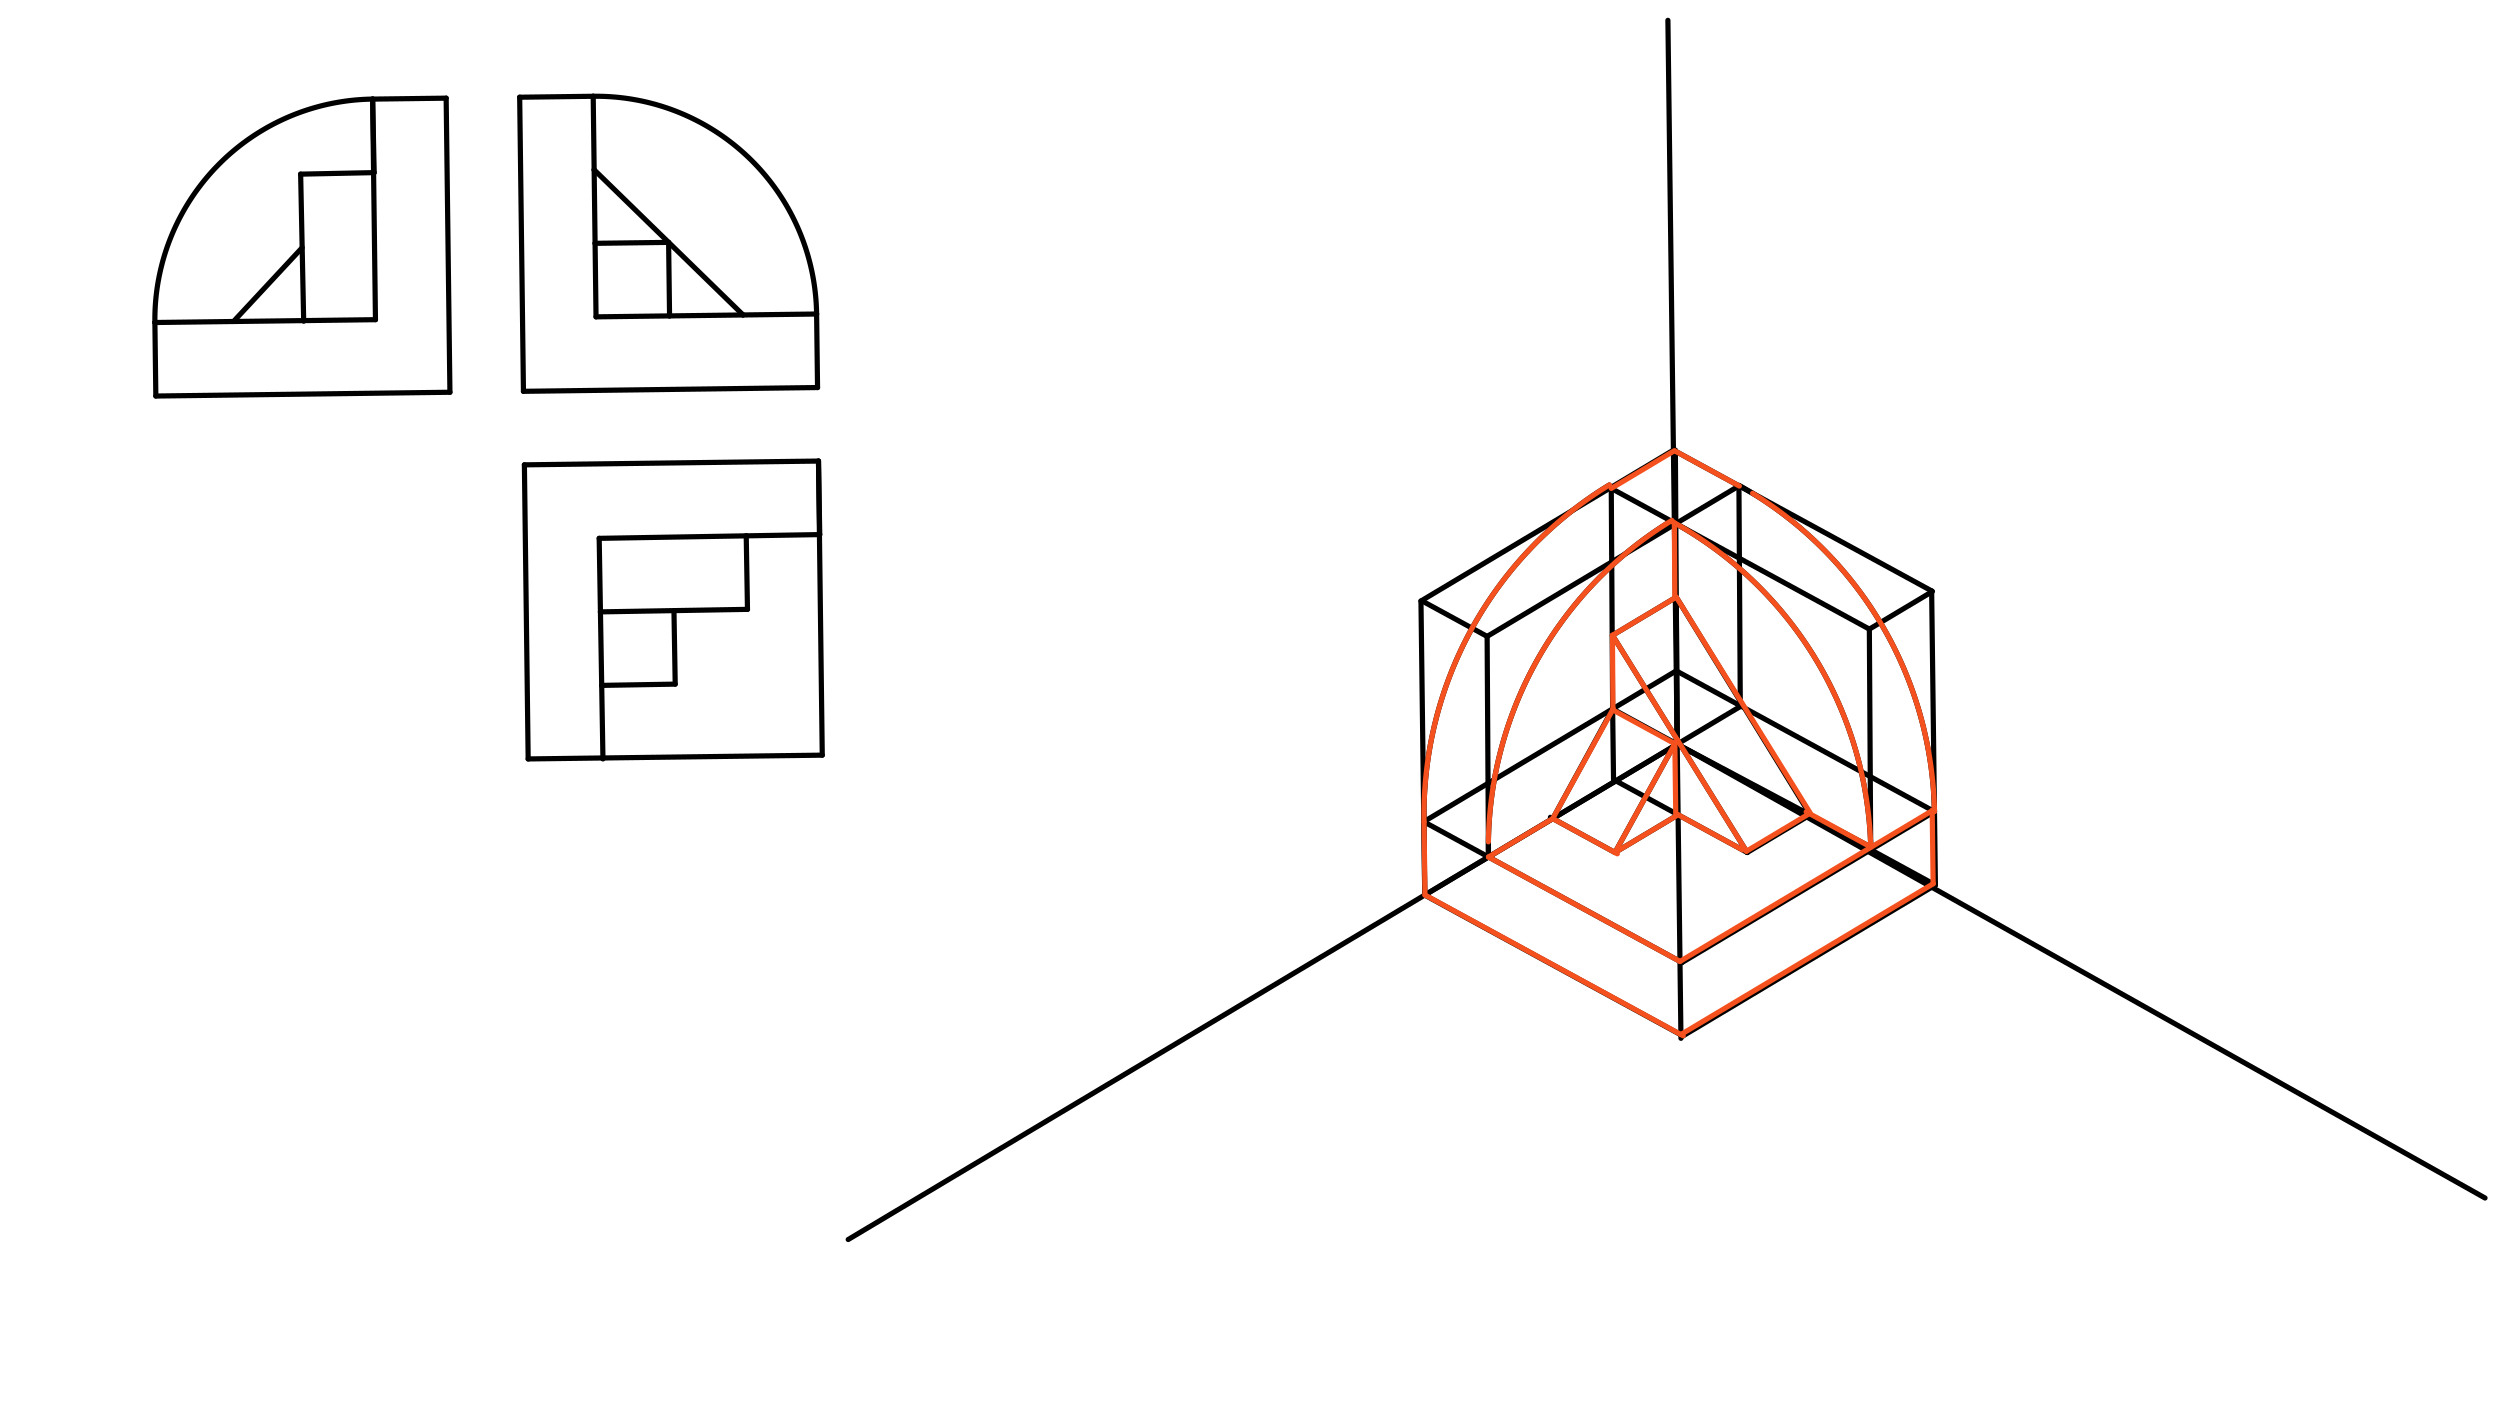 <svg xmlns="http://www.w3.org/2000/svg" class="svg--816" height="100%" preserveAspectRatio="xMidYMid meet" viewBox="0 0 963.78 541.417" width="100%"><defs><marker id="marker-arrow" markerHeight="16" markerUnits="userSpaceOnUse" markerWidth="24" orient="auto-start-reverse" refX="24" refY="4" viewBox="0 0 24 8"><path d="M 0 0 L 24 4 L 0 8 z" stroke="inherit"></path></marker></defs><g class="aux-layer--949"></g><g class="main-layer--75a"><g class="element--733"><line stroke="#000000" stroke-dasharray="none" stroke-linecap="round" stroke-width="2" x1="172" x2="173.454" y1="37.844" y2="151.22"></line></g><g class="element--733"><line stroke="#000000" stroke-dasharray="none" stroke-linecap="round" stroke-width="2" x1="173.454" x2="60.077" y1="151.22" y2="152.674"></line></g><g class="element--733"><line stroke="#000000" stroke-dasharray="none" stroke-linecap="round" stroke-width="2" x1="60.077" x2="59.714" y1="152.674" y2="124.33"></line></g><g class="element--733"><line stroke="#000000" stroke-dasharray="none" stroke-linecap="round" stroke-width="2" x1="172" x2="143.656" y1="37.844" y2="38.207"></line></g><g class="element--733"><line stroke="#000000" stroke-dasharray="none" stroke-linecap="round" stroke-width="2" x1="59.714" x2="144.746" y1="124.33" y2="123.24"></line></g><g class="element--733"><line stroke="#000000" stroke-dasharray="none" stroke-linecap="round" stroke-width="2" x1="143.656" x2="144.746" y1="38.207" y2="123.24"></line></g><g class="element--733"><line stroke="#000000" stroke-dasharray="none" stroke-linecap="round" stroke-width="2" x1="143.656" x2="144.242" y1="38.207" y2="66.548"></line></g><g class="element--733"><line stroke="#000000" stroke-dasharray="none" stroke-linecap="round" stroke-width="2" x1="144.242" x2="115.902" y1="66.548" y2="67.134"></line></g><g class="element--733"><line stroke="#000000" stroke-dasharray="none" stroke-linecap="round" stroke-width="2" x1="115.902" x2="117.074" y1="67.134" y2="123.815"></line></g><g class="element--733"><line stroke="#000000" stroke-dasharray="none" stroke-linecap="round" stroke-width="2" x1="90.014" x2="116.488" y1="123.941" y2="95.474"></line></g><g class="element--733"><path d="M 59.714 124.33 A 85.039 85.039 0 0 1 143.656 38.207" fill="none" stroke="#000000" stroke-dasharray="none" stroke-linecap="round" stroke-width="2"></path></g><g class="element--733"><line stroke="#000000" stroke-dasharray="none" stroke-linecap="round" stroke-width="2" x1="201.798" x2="200.344" y1="150.857" y2="37.48"></line></g><g class="element--733"><line stroke="#000000" stroke-dasharray="none" stroke-linecap="round" stroke-width="2" x1="201.798" x2="315.174" y1="150.857" y2="149.403"></line></g><g class="element--733"><line stroke="#000000" stroke-dasharray="none" stroke-linecap="round" stroke-width="2" x1="315.174" x2="314.811" y1="149.403" y2="121.059"></line></g><g class="element--733"><line stroke="#000000" stroke-dasharray="none" stroke-linecap="round" stroke-width="2" x1="314.811" x2="286.467" y1="121.059" y2="121.423"></line></g><g class="element--733"><line stroke="#000000" stroke-dasharray="none" stroke-linecap="round" stroke-width="2" x1="286.467" x2="258.123" y1="121.423" y2="121.786"></line></g><g class="element--733"><line stroke="#000000" stroke-dasharray="none" stroke-linecap="round" stroke-width="2" x1="258.123" x2="229.778" y1="121.786" y2="122.149"></line></g><g class="element--733"><line stroke="#000000" stroke-dasharray="none" stroke-linecap="round" stroke-width="2" x1="200.344" x2="228.688" y1="37.48" y2="37.117"></line></g><g class="element--733"><line stroke="#000000" stroke-dasharray="none" stroke-linecap="round" stroke-width="2" x1="228.688" x2="229.052" y1="37.117" y2="65.461"></line></g><g class="element--733"><line stroke="#000000" stroke-dasharray="none" stroke-linecap="round" stroke-width="2" x1="229.052" x2="229.415" y1="65.461" y2="93.805"></line></g><g class="element--733"><line stroke="#000000" stroke-dasharray="none" stroke-linecap="round" stroke-width="2" x1="229.415" x2="229.778" y1="93.805" y2="122.149"></line></g><g class="element--733"><line stroke="#000000" stroke-dasharray="none" stroke-linecap="round" stroke-width="2" x1="258.123" x2="257.759" y1="121.786" y2="93.442"></line></g><g class="element--733"><line stroke="#000000" stroke-dasharray="none" stroke-linecap="round" stroke-width="2" x1="229.415" x2="257.759" y1="93.805" y2="93.442"></line></g><g class="element--733"><line stroke="#000000" stroke-dasharray="none" stroke-linecap="round" stroke-width="2" x1="286.467" x2="229.052" y1="121.423" y2="65.461"></line></g><g class="element--733"><path d="M 314.811 121.059 A 85.039 85.039 0 0 0 228.688 37.117" fill="none" stroke="#000000" stroke-dasharray="none" stroke-linecap="round" stroke-width="2"></path></g><g class="element--733"><line stroke="#000000" stroke-dasharray="none" stroke-linecap="round" stroke-width="2" x1="202.161" x2="315.538" y1="179.201" y2="177.747"></line></g><g class="element--733"><line stroke="#000000" stroke-dasharray="none" stroke-linecap="round" stroke-width="2" x1="315.538" x2="316.991" y1="177.747" y2="291.124"></line></g><g class="element--733"><line stroke="#000000" stroke-dasharray="none" stroke-linecap="round" stroke-width="2" x1="316.991" x2="203.615" y1="291.124" y2="292.578"></line></g><g class="element--733"><line stroke="#000000" stroke-dasharray="none" stroke-linecap="round" stroke-width="2" x1="203.615" x2="202.161" y1="292.578" y2="179.201"></line></g><g class="element--733"><line stroke="#000000" stroke-dasharray="none" stroke-linecap="round" stroke-width="2" x1="315.538" x2="316.021" y1="177.747" y2="206.09"></line></g><g class="element--733"><line stroke="#000000" stroke-dasharray="none" stroke-linecap="round" stroke-width="2" x1="316.021" x2="287.679" y1="206.09" y2="206.573"></line></g><g class="element--733"><line stroke="#000000" stroke-dasharray="none" stroke-linecap="round" stroke-width="2" x1="287.679" x2="230.994" y1="206.573" y2="207.541"></line></g><g class="element--733"><line stroke="#000000" stroke-dasharray="none" stroke-linecap="round" stroke-width="2" x1="230.994" x2="231.478" y1="207.541" y2="235.883"></line></g><g class="element--733"><line stroke="#000000" stroke-dasharray="none" stroke-linecap="round" stroke-width="2" x1="231.478" x2="288.163" y1="235.883" y2="234.916"></line></g><g class="element--733"><line stroke="#000000" stroke-dasharray="none" stroke-linecap="round" stroke-width="2" x1="288.163" x2="287.679" y1="234.916" y2="206.573"></line></g><g class="element--733"><line stroke="#000000" stroke-dasharray="none" stroke-linecap="round" stroke-width="2" x1="231.478" x2="231.962" y1="235.883" y2="264.226"></line></g><g class="element--733"><line stroke="#000000" stroke-dasharray="none" stroke-linecap="round" stroke-width="2" x1="231.962" x2="260.304" y1="264.226" y2="263.742"></line></g><g class="element--733"><line stroke="#000000" stroke-dasharray="none" stroke-linecap="round" stroke-width="2" x1="260.304" x2="259.82" y1="263.742" y2="235.4"></line></g><g class="element--733"><line stroke="#000000" stroke-dasharray="none" stroke-linecap="round" stroke-width="2" x1="231.962" x2="232.445" y1="264.226" y2="292.568"></line></g><g class="element--733"><line stroke="#000000" stroke-dasharray="none" stroke-linecap="round" stroke-width="2" x1="643" x2="646.578" y1="7.844" y2="286.898"></line></g><g class="element--733"><line stroke="#000000" stroke-dasharray="none" stroke-linecap="round" stroke-width="2" x1="327" x2="646.578" y1="477.844" y2="286.898"></line></g><g class="element--733"><line stroke="#000000" stroke-dasharray="none" stroke-linecap="round" stroke-width="2" x1="958" x2="646.578" y1="461.844" y2="286.898"></line></g><g class="element--733"><line stroke="#000000" stroke-dasharray="none" stroke-linecap="round" stroke-width="2" x1="646.578" x2="645.874" y1="286.898" y2="173.515"></line></g><g class="element--733"><line stroke="#000000" stroke-dasharray="none" stroke-linecap="round" stroke-width="2" x1="646.578" x2="549.253" y1="286.898" y2="345.072"></line></g><g class="element--733"><line stroke="#000000" stroke-dasharray="none" stroke-linecap="round" stroke-width="2" x1="646.578" x2="746.126" y1="286.898" y2="341.18"></line></g><g class="element--733"><line stroke="#000000" stroke-dasharray="none" stroke-linecap="round" stroke-width="2" x1="549.253" x2="547.799" y1="345.072" y2="231.696"></line></g><g class="element--733"><line stroke="#000000" stroke-dasharray="none" stroke-linecap="round" stroke-width="2" x1="746.126" x2="744.672" y1="341.18" y2="227.804"></line></g><g class="element--733"><line stroke="#000000" stroke-dasharray="none" stroke-linecap="round" stroke-width="2" x1="547.799" x2="645.124" y1="231.696" y2="173.522"></line></g><g class="element--733"><line stroke="#000000" stroke-dasharray="none" stroke-linecap="round" stroke-width="2" x1="744.672" x2="645.124" y1="227.804" y2="173.522"></line></g><g class="element--733"><line stroke="#000000" stroke-dasharray="none" stroke-linecap="round" stroke-width="2" x1="549.253" x2="648.801" y1="345.072" y2="399.354"></line></g><g class="element--733"><line stroke="#000000" stroke-dasharray="none" stroke-linecap="round" stroke-width="2" x1="746.126" x2="648.801" y1="341.18" y2="399.354"></line></g><g class="element--733"><line stroke="#000000" stroke-dasharray="none" stroke-linecap="round" stroke-width="2" x1="646.578" x2="648.031" y1="286.898" y2="400.275"></line></g><g class="element--733"><line stroke="#000000" stroke-dasharray="none" stroke-linecap="round" stroke-width="2" x1="549.253" x2="548.98" y1="345.072" y2="316.727"></line></g><g class="element--733"><line stroke="#000000" stroke-dasharray="none" stroke-linecap="round" stroke-width="2" x1="548.98" x2="646.248" y1="316.727" y2="258.587"></line></g><g class="element--733"><line stroke="#000000" stroke-dasharray="none" stroke-linecap="round" stroke-width="2" x1="646.215" x2="745.763" y1="258.607" y2="312.889"></line></g><g class="element--733"><line stroke="#000000" stroke-dasharray="none" stroke-linecap="round" stroke-width="2" x1="745.763" x2="648.438" y1="312.889" y2="371.062"></line></g><g class="element--733"><line stroke="#000000" stroke-dasharray="none" stroke-linecap="round" stroke-width="2" x1="648.438" x2="548.89" y1="371.062" y2="316.781"></line></g><g class="element--733"><line stroke="#000000" stroke-dasharray="none" stroke-linecap="round" stroke-width="2" x1="573.831" x2="573.304" y1="330.381" y2="245.343"></line></g><g class="element--733"><line stroke="#000000" stroke-dasharray="none" stroke-linecap="round" stroke-width="2" x1="721.184" x2="720.656" y1="327.58" y2="242.542"></line></g><g class="element--733"><line stroke="#000000" stroke-dasharray="none" stroke-linecap="round" stroke-width="2" x1="573.304" x2="646.297" y1="245.343" y2="201.713"></line></g><g class="element--733"><line stroke="#000000" stroke-dasharray="none" stroke-linecap="round" stroke-width="2" x1="720.656" x2="645.995" y1="242.542" y2="201.831"></line></g><g class="element--733"><line stroke="#000000" stroke-dasharray="none" stroke-linecap="round" stroke-width="2" x1="720.656" x2="744.988" y1="242.542" y2="227.999"></line></g><g class="element--733"><line stroke="#000000" stroke-dasharray="none" stroke-linecap="round" stroke-width="2" x1="573.304" x2="548.417" y1="245.343" y2="231.773"></line></g><g class="element--733"><line stroke="#000000" stroke-dasharray="none" stroke-linecap="round" stroke-width="2" x1="646.578" x2="621.691" y1="286.898" y2="273.328"></line></g><g class="element--733"><line stroke="#000000" stroke-dasharray="none" stroke-linecap="round" stroke-width="2" x1="646.578" x2="670.909" y1="286.898" y2="272.355"></line></g><g class="element--733"><line stroke="#000000" stroke-dasharray="none" stroke-linecap="round" stroke-width="2" x1="621.691" x2="621.163" y1="273.328" y2="188.29"></line></g><g class="element--733"><line stroke="#000000" stroke-dasharray="none" stroke-linecap="round" stroke-width="2" x1="670.909" x2="670.381" y1="272.355" y2="187.317"></line></g><g class="element--733"><line stroke="#000000" stroke-dasharray="none" stroke-linecap="round" stroke-width="2" x1="670.381" x2="646.05" y1="187.317" y2="201.861"></line></g><g class="element--733"><line stroke="#000000" stroke-dasharray="none" stroke-linecap="round" stroke-width="2" x1="621.163" x2="646.05" y1="188.29" y2="201.861"></line></g><g class="element--733"><line stroke="#000000" stroke-dasharray="none" stroke-linecap="round" stroke-width="2" x1="646.578" x2="721.676" y1="286.898" y2="326.798"></line></g><g class="element--733"><line stroke="#000000" stroke-dasharray="none" stroke-linecap="round" stroke-width="2" x1="697.91" x2="673.578" y1="314.098" y2="328.641"></line></g><g class="element--733"><line stroke="#000000" stroke-dasharray="none" stroke-linecap="round" stroke-width="2" x1="673.578" x2="623.804" y1="328.641" y2="301.5"></line></g><g class="element--733"><line stroke="#000000" stroke-dasharray="none" stroke-linecap="round" stroke-width="2" x1="646.578" x2="646.226" y1="286.898" y2="230.207"></line></g><g class="element--733"><line stroke="#000000" stroke-dasharray="none" stroke-linecap="round" stroke-width="2" x1="646.226" x2="621.621" y1="230.207" y2="244.908"></line></g><g class="element--733"><line stroke="#000000" stroke-dasharray="none" stroke-linecap="round" stroke-width="2" x1="621.691" x2="622.052" y1="273.328" y2="301.523"></line></g><g class="element--733"><line stroke="#000000" stroke-dasharray="none" stroke-linecap="round" stroke-width="2" x1="621.621" x2="673.578" y1="244.908" y2="328.641"></line></g><g class="element--733"><line stroke="#000000" stroke-dasharray="none" stroke-linecap="round" stroke-width="2" x1="646.226" x2="697.844" y1="230.207" y2="314.137"></line></g><g class="element--733"><line stroke="#000000" stroke-dasharray="none" stroke-linecap="round" stroke-width="2" x1="646.926" x2="622.593" y1="314.108" y2="328.648"></line></g><g class="element--733"><line stroke="#000000" stroke-dasharray="none" stroke-linecap="round" stroke-width="2" x1="622.593" x2="597.706" y1="328.648" y2="315.077"></line></g><g class="element--733"><line stroke="#000000" stroke-dasharray="none" stroke-linecap="round" stroke-width="2" x1="622.593" x2="646.567" y1="328.648" y2="285.109"></line></g><g class="element--733"><line stroke="#000000" stroke-dasharray="none" stroke-linecap="round" stroke-width="2" x1="598.61" x2="621.691" y1="315.57" y2="273.328"></line></g><g class="element--733"><path d="M 745.763 312.889 A 147.178 147.178 0 0 0 670.483 187.135" fill="none" stroke="#000000" stroke-dasharray="none" stroke-linecap="round" stroke-width="2"></path></g><g class="element--733"><path d="M 645.483 201.552 A 147.414 147.414 0 0 1 721.195 326.533" fill="none" stroke="#000000" stroke-dasharray="none" stroke-linecap="round" stroke-width="2"></path></g><g class="element--733"><path d="M 548.981 316.83 A 148.888 148.888 0 0 1 620.372 186.992" fill="none" stroke="#000000" stroke-dasharray="none" stroke-linecap="round" stroke-width="2"></path></g><g class="element--733"><path d="M 573.831 330.381 A 147.414 147.414 0 0 1 643.274 201.407" fill="none" stroke="#000000" stroke-dasharray="none" stroke-linecap="round" stroke-width="2"></path></g><g class="element--733"><path d="M 573.795 324.535 A 147.414 147.414 0 0 1 644.558 200.616" fill="none" stroke="#F4511E" stroke-dasharray="none" stroke-linecap="round" stroke-width="2"></path></g><g class="element--733"><path d="M 548.981 316.83 A 148.888 148.888 0 0 1 620.469 186.933" fill="none" stroke="#F4511E" stroke-dasharray="none" stroke-linecap="round" stroke-width="2"></path></g><g class="element--733"><line stroke="#F4511E" stroke-dasharray="none" stroke-linecap="round" stroke-width="2" x1="645.876" x2="670.538" y1="173.932" y2="187.38"></line></g><g class="element--733"><line stroke="#F4511E" stroke-dasharray="none" stroke-linecap="round" stroke-width="2" x1="621.163" x2="645.494" y1="188.29" y2="173.747"></line></g><g class="element--733"><path d="M 675.661 190.173 A 147.178 147.178 0 0 1 745.763 312.889" fill="none" stroke="#F4511E" stroke-dasharray="none" stroke-linecap="round" stroke-width="2"></path></g><g class="element--733"><path d="M 721.196 326.543 A 147.414 147.414 0 0 0 644.851 201.202" fill="none" stroke="#F4511E" stroke-dasharray="none" stroke-linecap="round" stroke-width="2"></path></g><g class="element--733"><line stroke="#F4511E" stroke-dasharray="none" stroke-linecap="round" stroke-width="2" x1="548.981" x2="549.343" y1="316.83" y2="345.071"></line></g><g class="element--733"><line stroke="#F4511E" stroke-dasharray="none" stroke-linecap="round" stroke-width="2" x1="549.342" x2="648.89" y1="345.019" y2="399.301"></line></g><g class="element--733"><line stroke="#F4511E" stroke-dasharray="none" stroke-linecap="round" stroke-width="2" x1="648.013" x2="745.338" y1="398.822" y2="340.648"></line></g><g class="element--733"><line stroke="#F4511E" stroke-dasharray="none" stroke-linecap="round" stroke-width="2" x1="745.248" x2="744.885" y1="340.702" y2="312.358"></line></g><g class="element--733"><line stroke="#F4511E" stroke-dasharray="none" stroke-linecap="round" stroke-width="2" x1="721.196" x2="696.308" y1="326.543" y2="312.973"></line></g><g class="element--733"><line stroke="#F4511E" stroke-dasharray="none" stroke-linecap="round" stroke-width="2" x1="697.542" x2="673.211" y1="313.646" y2="328.189"></line></g><g class="element--733"><line stroke="#F4511E" stroke-dasharray="none" stroke-linecap="round" stroke-width="2" x1="622.593" x2="646.924" y1="328.648" y2="314.104"></line></g><g class="element--733"><line stroke="#F4511E" stroke-dasharray="none" stroke-linecap="round" stroke-width="2" x1="598.61" x2="623.497" y1="315.57" y2="329.141"></line></g><g class="element--733"><line stroke="#F4511E" stroke-dasharray="none" stroke-linecap="round" stroke-width="2" x1="646.921" x2="671.809" y1="314.106" y2="327.676"></line></g><g class="element--733"><line stroke="#F4511E" stroke-dasharray="none" stroke-linecap="round" stroke-width="2" x1="573.831" x2="598.163" y1="330.381" y2="315.837"></line></g><g class="element--733"><line stroke="#F4511E" stroke-dasharray="none" stroke-linecap="round" stroke-width="2" x1="645.483" x2="645.659" y1="201.552" y2="229.898"></line></g><g class="element--733"><line stroke="#F4511E" stroke-dasharray="none" stroke-linecap="round" stroke-width="2" x1="646.226" x2="697.87" y1="230.207" y2="313.436"></line></g><g class="element--733"><line stroke="#F4511E" stroke-dasharray="none" stroke-linecap="round" stroke-width="2" x1="673.274" x2="621.621" y1="328.151" y2="244.908"></line></g><g class="element--733"><line stroke="#F4511E" stroke-dasharray="none" stroke-linecap="round" stroke-width="2" x1="621.621" x2="646.223" y1="244.908" y2="230.202"></line></g><g class="element--733"><line stroke="#F4511E" stroke-dasharray="none" stroke-linecap="round" stroke-width="2" x1="621.621" x2="621.797" y1="244.908" y2="273.254"></line></g><g class="element--733"><line stroke="#F4511E" stroke-dasharray="none" stroke-linecap="round" stroke-width="2" x1="598.61" x2="621.906" y1="315.57" y2="273.262"></line></g><g class="element--733"><line stroke="#F4511E" stroke-dasharray="none" stroke-linecap="round" stroke-width="2" x1="622.593" x2="646.567" y1="328.648" y2="285.109"></line></g><g class="element--733"><line stroke="#F4511E" stroke-dasharray="none" stroke-linecap="round" stroke-width="2" x1="621.695" x2="645.684" y1="273.646" y2="286.727"></line></g><g class="element--733"><line stroke="#F4511E" stroke-dasharray="none" stroke-linecap="round" stroke-width="2" x1="645.678" x2="646.029" y1="286.724" y2="314.12"></line></g><g class="element--733"><line stroke="#F4511E" stroke-dasharray="none" stroke-linecap="round" stroke-width="2" x1="573.831" x2="647.651" y1="330.381" y2="370.633"></line></g><g class="element--733"><line stroke="#F4511E" stroke-dasharray="none" stroke-linecap="round" stroke-width="2" x1="647.651" x2="744.502" y1="370.633" y2="312.743"></line></g></g><g class="snaps-layer--ac6"></g><g class="temp-layer--52d"></g></svg>